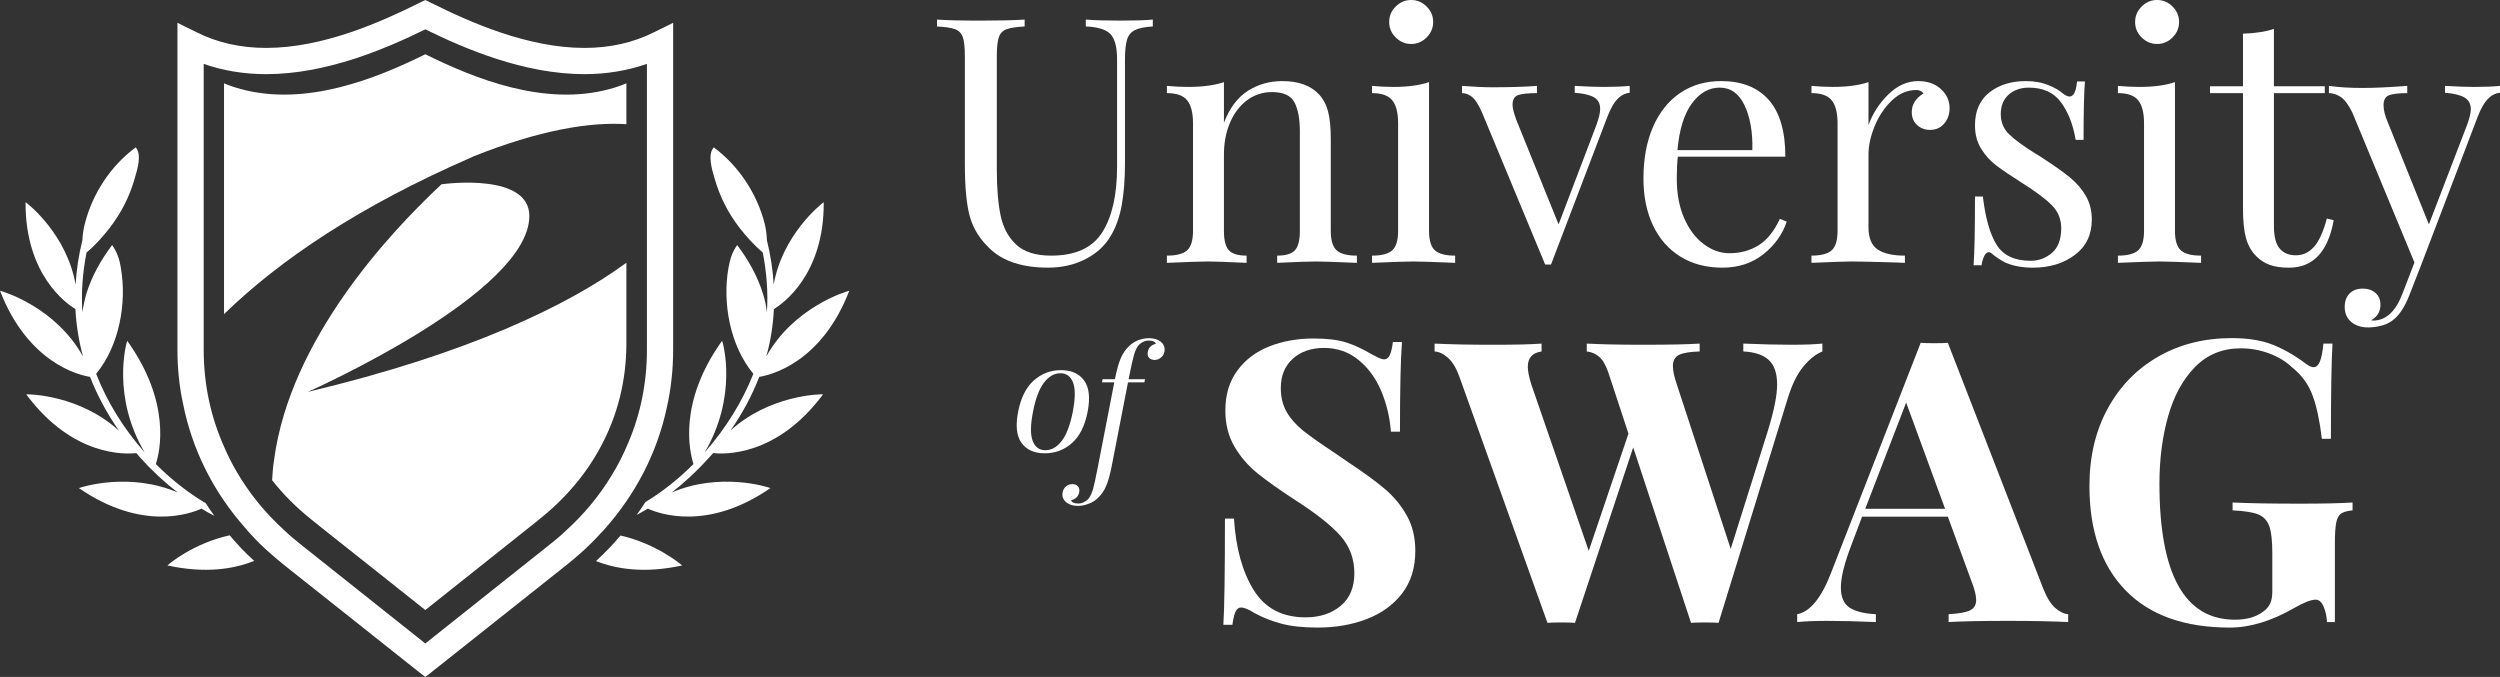 <?xml version="1.0" encoding="UTF-8"?>
<svg id="b" data-name="Layer 2" xmlns="http://www.w3.org/2000/svg" width="325.041" height="88.011" viewBox="0 0 325.041 88.011">
  <rect x="0" y="0" width="325.041" height="88.011" fill="#333333" stroke="none"/>
  <g id="c" data-name="Layer 1">
    <g>
      <g>
        <path d="M140.954,49.472c.657.893.807,2.25.453,4.07s-1.03,3.171-2.033,4.059c-1.001.891-2.178,1.335-3.532,1.335s-2.358-.444-3.016-1.335c-.655-.888-.808-2.242-.455-4.059.354-1.82,1.034-3.176,2.035-4.07,1.005-.896,2.183-1.346,3.537-1.346s2.357.449,3.011,1.346ZM135.737,49.749c-.625.817-1.1,2.08-1.433,3.793s-.347,2.971-.039,3.779c.305.811.858,1.214,1.655,1.214s1.503-.403,2.127-1.214c.62-.809,1.098-2.069,1.431-3.779s.346-2.976.041-3.793c-.308-.814-.859-1.222-1.653-1.222s-1.507.408-2.129,1.222Z" fill="#fff" stroke-width="0"/>
        <path d="M151.386,45.755c-.06.307-.21.554-.451.738-.245.205-.511.308-.819.308s-.534-.103-.724-.287c-.169-.185-.22-.451-.156-.779.056-.287.182-.513.357-.677.179-.185.404-.287.683-.349-.017-.123-.12-.226-.268-.308-.148-.082-.366-.123-.632-.123-.287,0-.566.062-.819.205-.25.123-.45.308-.616.533-.195.267-.374.656-.514,1.169-.141.513-.353,1.395-.588,2.605l-.1.513h2.133l-.08.41h-2.133l-2.005,10.317-.08.41c-.223,1.149-.46,2.051-.727,2.687-.271.656-.642,1.19-1.119,1.641-.326.307-.702.554-1.165.718-.446.185-.917.287-1.409.287-.677,0-1.215-.185-1.615-.554-.346-.328-.472-.738-.376-1.231.06-.307.21-.554.455-.759.22-.185.486-.287.794-.287s.558.082.724.287c.19.185.24.451.177.779-.056.287-.182.513-.357.677-.2.185-.425.287-.683.349.017.123.1.226.248.308.169.082.386.123.653.123.287,0,.545-.062.799-.205.25-.123.47-.308.637-.533.195-.267.353-.656.514-1.169.141-.513.333-1.395.568-2.605l.1-.513.08-.41,2.005-10.317h-1.6l.08-.41h1.6c.227-1.169.485-2.072.752-2.708.267-.636.637-1.169,1.115-1.62.326-.308.703-.554,1.149-.738.442-.164.913-.267,1.406-.267.697,0,1.236.185,1.619.533.363.349.488.759.393,1.251Z" fill="#fff" stroke-width="0"/>
      </g>
      <g>
        <path d="M149.883,3.44c-1.042.06-1.816.217-2.323.47s-.849.669-1.027,1.25c-.18.581-.268,1.437-.268,2.569v13.444c0,2.145-.142,3.985-.425,5.518s-.752,2.852-1.407,3.952c-.745,1.282-1.839,2.295-3.283,3.039-1.445.744-3.075,1.117-4.892,1.117-3.276,0-5.778-.804-7.505-2.413-1.31-1.22-2.189-2.606-2.636-4.154-.446-1.548-.67-3.858-.67-6.925V7.281c0-1.13-.089-1.949-.268-2.456-.178-.506-.514-.849-1.005-1.027-.491-.18-1.273-.298-2.345-.358v-.894c1.25.09,3.156.135,5.717.135,2.413,0,4.303-.045,5.674-.135v.894c-1.072.06-1.854.178-2.345.358-.491.178-.827.521-1.005,1.027-.179.506-.268,1.325-.268,2.456v14.787c0,2.383.163,4.364.491,5.941.327,1.581,1.005,2.846,2.033,3.798,1.027.954,2.538,1.43,4.534,1.43,3.157,0,5.375-1.012,6.656-3.039,1.28-2.024,1.922-4.868,1.922-8.531V7.729c0-1.608-.291-2.711-.872-3.307-.58-.596-1.645-.922-3.193-.982v-.894c1.072.09,2.591.135,4.556.135,1.786,0,3.172-.045,4.154-.135v.894Z" fill="#fff" stroke-width="0"/>
        <path d="M171.46,12.239c.566.596.967,1.34,1.205,2.235s.358,2.1.358,3.618v11.928c0,1.22.253,2.063.759,2.524s1.385.693,2.636.693v.937c-2.741-.118-4.527-.178-5.359-.178s-2.503.06-5.005.178v-.937c1.102,0,1.87-.232,2.301-.693s.648-1.304.648-2.524v-12.91c0-1.668-.238-2.94-.714-3.82s-1.443-1.319-2.904-1.319c-1.222,0-2.308.358-3.262,1.072-.952.716-1.69,1.692-2.211,2.927s-.781,2.612-.781,4.133v9.917c0,1.22.214,2.063.648,2.524.431.461,1.197.693,2.299.693v.937c-2.501-.118-4.169-.178-5.003-.178s-2.621.06-5.359.178v-.937c1.25,0,2.13-.232,2.636-.693s.759-1.304.759-2.524v-13.983c0-1.37-.253-2.368-.759-2.994-.506-.624-1.385-.937-2.636-.937v-.939c.952.09,1.877.135,2.769.135,1.877,0,3.425-.208,4.647-.626v5.271c.744-1.904,1.778-3.283,3.103-4.13,1.325-.849,2.822-1.274,4.491-1.274,2.085,0,3.663.566,4.735,1.696Z" fill="#fff" stroke-width="0"/>
        <path d="M185.798,30.02c0,1.22.253,2.063.759,2.524s1.385.693,2.636.693v.937c-2.741-.118-4.542-.178-5.404-.178s-2.666.06-5.407.178v-.937c1.25,0,2.13-.232,2.636-.693s.759-1.304.759-2.524v-13.983c0-1.37-.253-2.368-.759-2.994-.506-.624-1.385-.937-2.636-.937v-.939c.952.09,1.877.135,2.771.135,1.874,0,3.423-.208,4.645-.626v19.344ZM185.485.849c.566.566.849,1.235.849,2.009s-.283,1.445-.849,2.009c-.566.566-1.235.849-2.009.849s-1.445-.283-2.012-.849c-.566-.564-.847-1.235-.847-2.009s.281-1.443.847-2.009,1.235-.849,2.012-.849,1.443.283,2.009.849Z" fill="#fff" stroke-width="0"/>
        <path d="M211.887,11.167v.894c-.596.06-1.124.328-1.585.804s-.901,1.25-1.319,2.323l-7.326,19.209h-.759l-8.22-19.79c-.446-1.012-.877-1.681-1.295-2.009-.416-.328-.847-.491-1.295-.491v-.939c1.548.12,2.859.18,3.931.18,2.295,0,4.229-.06,5.808-.18v.939c-1.102,0-1.907.081-2.413.244-.506.165-.759.59-.759,1.274,0,.418.165,1.072.493,1.967l5.494,13.58,4.913-12.91c.328-.892.491-1.593.491-2.1,0-.684-.262-1.184-.781-1.497-.523-.313-1.364-.513-2.524-.603v-.894c1.548.09,2.799.135,3.751.135,1.31,0,2.443-.045,3.395-.135Z" fill="#fff" stroke-width="0"/>
        <path d="M232.302,28.813c-.536,1.638-1.54,3.045-3.015,4.223-1.473,1.175-3.253,1.765-5.338,1.765-2.115,0-3.946-.485-5.494-1.452s-2.732-2.325-3.551-4.066-1.229-3.759-1.229-6.052c0-2.593.416-4.84,1.25-6.747.834-1.904,2.012-3.371,3.53-4.401,1.518-1.027,3.29-1.54,5.316-1.54,2.681,0,4.742.811,6.187,2.434,1.443,1.623,2.166,4.088,2.166,7.392h-13.983c-.088.834-.133,1.789-.133,2.861,0,1.964.32,3.678.961,5.136.639,1.46,1.488,2.584,2.546,3.373,1.057.789,2.166,1.184,3.328,1.184,1.428,0,2.694-.343,3.796-1.027,1.102-.686,2.024-1.831,2.771-3.44l.892.356ZM219.972,13.447c-1.012,1.37-1.638,3.395-1.877,6.076h9.739c.06-2.323-.275-4.259-1.004-5.808-.731-1.548-1.81-2.323-3.24-2.323-1.398,0-2.606.684-3.618,2.055Z" fill="#fff" stroke-width="0"/>
        <path d="M252.339,11.57c.759.686,1.139,1.518,1.139,2.501,0,.776-.232,1.439-.693,1.988-.463.551-1.081.828-1.855.828-.654,0-1.214-.208-1.675-.626-.461-.416-.693-.982-.693-1.696,0-.984.506-1.789,1.521-2.413-.21-.298-.521-.448-.939-.448-1.16,0-2.218.455-3.172,1.364-.952.909-1.696,2.018-2.233,3.328s-.804,2.546-.804,3.708v9.468c0,1.37.395,2.325,1.184,2.861s1.973.804,3.551.804v.937l-1.072-.045c-3.037-.088-4.973-.133-5.808-.133-.774,0-2.531.06-5.271.178v-.937c1.25,0,2.13-.232,2.636-.693s.759-1.304.759-2.524v-13.983c0-1.37-.253-2.368-.759-2.994-.506-.624-1.385-.937-2.636-.937v-.939c.952.09,1.877.135,2.771.135,1.874,0,3.423-.208,4.645-.626v5.585c.536-1.488,1.392-2.814,2.569-3.976,1.175-1.16,2.479-1.741,3.907-1.741,1.192,0,2.168.343,2.927,1.027Z" fill="#fff" stroke-width="0"/>
        <path d="M266.253,11.034c.832.328,1.503.714,2.009,1.162.328.238.596.356.804.356.536,0,.864-.654.982-1.964h1.027c-.118,1.458-.178,3.991-.178,7.594h-1.027c-.328-1.967-.961-3.588-1.898-4.87-.939-1.28-2.331-1.919-4.178-1.919-1.072,0-1.952.305-2.636.916-.684.609-1.027,1.452-1.027,2.524,0,1.042.358,1.913,1.072,2.612.714.701,1.862,1.542,3.44,2.524.268.15.669.401,1.205.759,1.37.894,2.473,1.684,3.307,2.368.832.686,1.51,1.475,2.033,2.368.519.894.781,1.922.781,3.082,0,1.967-.738,3.5-2.211,4.602-1.473,1.1-3.283,1.653-5.428,1.653-1.34,0-2.518-.21-3.528-.626-.656-.328-1.267-.729-1.834-1.205-.118-.12-.253-.18-.401-.18-.208,0-.395.15-.558.448-.165.298-.292.714-.38,1.25h-1.029c.12-1.699.18-4.675.18-8.934h1.027c.328,2.799.922,4.892,1.786,6.275.864,1.385,2.338,2.078,4.422,2.078,1.042,0,1.967-.341,2.771-1.027.804-.684,1.205-1.756,1.205-3.217,0-1.16-.395-2.145-1.184-2.949s-2.076-1.771-3.865-2.904c-1.458-.922-2.584-1.681-3.371-2.278-.789-.596-1.452-1.325-1.988-2.19-.536-.862-.804-1.874-.804-3.037,0-1.877.624-3.305,1.877-4.289,1.25-.982,2.829-1.473,4.735-1.473,1.072,0,2.024.163,2.859.491Z" fill="#fff" stroke-width="0"/>
        <path d="M282.781,30.02c0,1.22.253,2.063.759,2.524s1.385.693,2.636.693v.937c-2.741-.118-4.542-.178-5.404-.178s-2.666.06-5.407.178v-.937c1.25,0,2.13-.232,2.636-.693s.759-1.304.759-2.524v-13.983c0-1.37-.253-2.368-.759-2.994-.506-.624-1.385-.937-2.636-.937v-.939c.952.09,1.877.135,2.771.135,1.874,0,3.423-.208,4.645-.626v19.344ZM282.468.849c.566.566.849,1.235.849,2.009s-.283,1.445-.849,2.009c-.566.566-1.235.849-2.009.849s-1.445-.283-2.012-.849c-.566-.564-.847-1.235-.847-2.009s.281-1.443.847-2.009,1.235-.849,2.012-.849,1.443.283,2.009.849Z" fill="#fff" stroke-width="0"/>
        <path d="M295.647,11.212h6.612v.894h-6.612v17.288c0,1.34.244,2.31.736,2.904.493.596,1.199.894,2.123.894s1.711-.373,2.368-1.117c.654-.744,1.205-1.967,1.653-3.663l.892.223c-.744,4.109-2.681,6.166-5.808,6.166-1.012,0-1.846-.12-2.501-.358-.656-.238-1.237-.609-1.744-1.117-.654-.654-1.109-1.458-1.362-2.413-.253-.952-.38-2.233-.38-3.841v-14.965h-4.289v-.894h4.289v-6.835c1.668-.058,3.007-.268,4.021-.624v7.459Z" fill="#fff" stroke-width="0"/>
        <path d="M325.041,11.167v.894c-.596.06-1.124.328-1.585.804-.463.476-.903,1.25-1.319,2.323l-7.326,19.209-1.518,3.886c-.566,1.46-1.207,2.503-1.922,3.127-.446.418-.982.716-1.608.894-.624.178-1.25.268-1.877.268-.892,0-1.623-.238-2.187-.714-.566-.478-.849-1.132-.849-1.967,0-.714.208-1.289.624-1.72.418-.431.999-.648,1.744-.648.654,0,1.199.187,1.63.56.431.371.648.886.648,1.54,0,.894-.401,1.563-1.205,2.012.058.028.148.043.268.043,1.636,0,2.904-1.16,3.796-3.483l1.563-4.066-8.085-19.522c-.506-1.012-1.012-1.681-1.518-2.009s-1.012-.491-1.518-.491v-.939c1.28.18,2.739.268,4.377.268,1.488,0,3.425-.088,5.808-.268v.939c-1.072,0-1.853.09-2.346.268-.491.178-.736.611-.736,1.295,0,.626.178,1.355.536,2.19l5.359,13.312,4.958-12.91c.328-.892.493-1.578.493-2.055,0-.684-.268-1.19-.804-1.518s-1.385-.536-2.548-.626v-.894c1.578.09,2.829.135,3.753.135,1.31,0,2.441-.045,3.395-.135Z" fill="#fff" stroke-width="0"/>
      </g>
      <g>
        <path d="M175.015,44.52c1.055.341,2.13.836,3.221,1.484.375.204.708.375.997.51.29.137.536.206.742.206.307,0,.545-.18.714-.538.172-.358.309-.929.41-1.714h1.177c-.172,2.286-.257,6.172-.257,11.66h-1.175c-.137-1.842-.555-3.596-1.252-5.267-.699-1.671-1.688-3.026-2.966-4.066-1.278-1.038-2.771-1.559-4.474-1.559-1.671,0-3.026.47-4.066,1.407s-1.559,2.207-1.559,3.809c0,1.195.255,2.233.766,3.12.513.886,1.229,1.694,2.149,2.428s2.333,1.731,4.244,2.992l1.636,1.126c2.012,1.328,3.596,2.488,4.755,3.476,1.16.989,2.106,2.14,2.839,3.451.731,1.312,1.098,2.839,1.098,4.577,0,2.183-.562,4.015-1.688,5.499-1.124,1.482-2.651,2.599-4.577,3.348-1.926.751-4.064,1.126-6.417,1.126-1.909,0-3.494-.172-4.755-.513-1.263-.339-2.421-.8-3.479-1.379-.751-.478-1.33-.716-1.737-.716-.307,0-.547.178-.716.536-.172.358-.307.929-.41,1.714h-1.175c.135-2.149.204-6.749.204-13.807h1.175c.238,3.82,1.092,6.912,2.559,9.282,1.465,2.37,3.714,3.554,6.749,3.554,1.84,0,3.356-.493,4.551-1.484,1.192-.987,1.791-2.402,1.791-4.244,0-1.909-.615-3.545-1.842-4.909-1.227-1.362-3.17-2.895-5.829-4.6-2.046-1.33-3.682-2.49-4.909-3.479s-2.233-2.155-3.017-3.502-1.175-2.906-1.175-4.68c0-2.046.519-3.774,1.559-5.19,1.04-1.413,2.43-2.462,4.167-3.144,1.739-.682,3.648-1.023,5.728-1.023,1.771,0,3.187.172,4.244.51Z" fill="#fff" stroke-width="0"/>
        <path d="M236.938,44.674v1.023c-.851.341-1.679.997-2.479,1.969-.802.972-1.475,2.344-2.02,4.115l-8.999,29.199c-.375-.034-.972-.051-1.791-.051s-1.415.017-1.789.051l-7.517-22.808-7.568,22.808c-.375-.034-.972-.051-1.791-.051s-1.415.017-1.789.051l-11.454-32.01c-.41-1.126-.905-1.943-1.484-2.456-.579-.51-1.158-.783-1.737-.817v-1.023c2.044.101,4.583.152,7.618.152,2.865,0,4.96-.051,6.29-.152v1.023c-1.195.169-1.789.834-1.789,1.994,0,.545.152,1.312.459,2.301l7.465,21.628,5.164-15.237-2.608-7.926c-.341-.989-.74-1.679-1.201-2.07-.459-.392-.997-.622-1.611-.691v-1.023c1.909.101,4.347.152,7.313.152,3.339,0,5.795-.051,7.362-.152v1.023c-1.227.034-2.115.178-2.659.433-.545.257-.817.742-.817,1.458,0,.613.169,1.415.51,2.404l7.006,21.373,4.858-15.443c.783-2.556,1.175-4.534,1.175-5.93,0-1.467-.367-2.533-1.098-3.198-.733-.665-1.834-1.029-3.298-1.098v-1.023c2.318.101,4.431.152,6.339.152,1.602,0,2.915-.051,3.937-.152Z" fill="#fff" stroke-width="0"/>
        <path d="M267.209,79.037c.581.51,1.143.783,1.688.817v1.023c-2.044-.103-4.637-.154-7.772-.154-3.476,0-6.067.051-7.772.154v-1.023c1.295-.069,2.215-.229,2.76-.485.545-.257.819-.708.819-1.355,0-.613-.204-1.433-.613-2.456l-3.069-8.385h-11.148l-1.33,3.528c-.954,2.456-1.43,4.347-1.43,5.677,0,1.261.384,2.138,1.15,2.634.768.493,1.9.774,3.401.843v1.023c-2.318-.103-4.433-.154-6.342-.154-1.568,0-2.863.051-3.886.154v-1.023c1.671-.307,3.135-2.095,4.399-5.368l11.658-29.915c.375.034.972.051,1.789.051s1.398-.017,1.739-.051l12.426,32.01c.444,1.126.954,1.943,1.533,2.456ZM252.892,66.15l-5.061-13.807-5.319,13.807h10.38Z" fill="#fff" stroke-width="0"/>
        <path d="M295.514,44.826c1.448.581,2.872,1.398,4.27,2.456.41.307.748.459,1.023.459.341,0,.613-.247.817-.74.206-.495.358-1.27.461-2.327h1.175c-.135,2.318-.204,6.442-.204,12.374h-1.175c-.275-2.318-.676-4.193-1.203-5.625-.528-1.43-1.405-2.642-2.634-3.631-.817-.783-1.823-1.396-3.015-1.84-1.195-.444-2.421-.665-3.682-.665-2.387,0-4.373.811-5.958,2.428-1.585,1.621-2.754,3.759-3.502,6.419-.751,2.659-1.126,5.574-1.126,8.744,0,11.795,3.273,17.693,9.818,17.693,1.499,0,2.711-.341,3.631-1.023.442-.307.759-.665.946-1.074.187-.407.281-.937.281-1.585v-5.01c0-1.602-.135-2.771-.407-3.504-.275-.731-.759-1.235-1.458-1.508s-1.799-.444-3.298-.513v-1.021c2.112.101,5.029.152,8.744.152,3.035,0,5.321-.051,6.854-.152v1.021c-.684.069-1.177.206-1.484.41-.307.206-.521.596-.639,1.177-.12.579-.178,1.516-.178,2.812v10.125h-1.023c-.036-.716-.18-1.381-.435-1.994s-.607-.92-1.049-.92c-.579,0-1.501.358-2.76,1.074-2.966,1.705-5.763,2.556-8.388,2.556-5.898,0-10.414-1.611-13.55-4.832-3.138-3.223-4.705-7.748-4.705-13.577,0-3.817.794-7.176,2.378-10.073s3.774-5.147,6.571-6.749c2.794-1.602,5.981-2.404,9.561-2.404,2.115,0,3.895.29,5.344.869Z" fill="#fff" stroke-width="0"/>
      </g>
      <g>
        <path d="M61.435,20.381c8.724-3.495,15.316-4.546,20.005-4.234v-5.313c-.739.312-1.506.568-2.273.767-8.382,2.244-17.39-1.336-23.869-4.547-6.479,3.211-15.515,6.791-23.898,4.547-.767-.199-1.534-.455-2.273-.767v30.006c7.189-6.99,17.504-14.009,32.28-20.431l.028-.028Z" fill="#fff" stroke-width="0"/>
        <path d="M81.439,34.163c-7.559,5.541-20.545,11.821-41.43,16.793.881-.398,28.814-12.901,28.814-22.875,0-5.541-10.628-4.234-11.423-4.12-6.763,6.308-19.692,20.175-21.766,35.832-.142.88-.199,1.761-.256,2.642,1.478,1.875,3.183,3.58,5.143,5.143l2.671,2.131,12.105,9.604,12.077-9.604,2.671-2.131c3.41-2.699,6.166-5.939,8.07-9.52,2.188-4.063,3.325-8.61,3.325-13.384v-10.514Z" fill="#fff" stroke-width="0"/>
        <path d="M27.876,67.068c-.398-.54-.767-1.08-1.137-1.648-2.302-1.364-4.461-3.069-6.479-5.087.54-1.62,2.018-8.013-3.722-16.027-.17.512-1.989,7.303,2.273,14.521-2.756-3.126-4.916-6.621-6.308-10.23,3.012-3.637,4.007-9.235,3.211-13.753-.085-.597-.227-1.165-.455-1.734-.17-.426-.398-.853-.682-1.25-1.449,1.932-2.643,4.035-3.353,6.337-.227.796-.398,1.62-.511,2.416-.17-2.558.028-5.172.54-7.786,1.108-.909,2.103-2.046,2.955-3.126,1.563-2.017,2.643-4.149,3.325-6.564.313-1.079.938-3.04.114-3.978-3.268,2.415-5.626,6.024-6.621,9.945-.17.71-.284,1.392-.313,2.131-.483,1.932-.767,3.864-.881,5.768-1.137-6.479-6.109-10.457-6.507-10.713-.057,9.434,5.314,13.185,6.479,13.895.114,2.131.455,4.205.994,6.167C7.246,39.96.483,37.914,0,37.801c3.637,9.377,10.23,10.968,11.707,11.196.938,2.415,2.216,4.774,3.751,6.99-5.058-4.603-11.565-4.745-12.048-4.717,6.053,8.155,12.929,7.786,14.321,7.644.142.171.313.369.483.568,1.506,1.677,3.154,3.211,4.887,4.547-6.251-2.672-12.389-.739-12.844-.568,8.212,5.655,14.492,3.324,15.941,2.671.568.341,1.108.654,1.676.937Z" fill="#fff" stroke-width="0"/>
        <path d="M29.865,69.598c-4.66,1.022-7.843,3.666-8.098,3.921,4.973,1.08,8.695.455,11.281-.597-1.165-1.051-2.217-2.16-3.183-3.324Z" fill="#fff" stroke-width="0"/>
        <path d="M77.49,72.95c2.586,1.023,6.28,1.648,11.196.568-.284-.255-3.41-2.842-8.013-3.892-.966,1.165-2.046,2.273-3.183,3.324Z" fill="#fff" stroke-width="0"/>
        <path d="M94.965,55.986c1.563-2.217,2.813-4.575,3.751-6.99,1.478-.228,8.099-1.819,11.707-11.196-.483.113-7.246,2.16-10.798,8.553.568-1.961.881-4.036.995-6.167,1.165-.71,6.536-4.461,6.479-13.895-.369.255-5.371,4.234-6.507,10.713-.114-1.904-.398-3.836-.881-5.768-.028-.739-.114-1.421-.284-2.131-.994-3.922-3.381-7.531-6.621-9.945-.853.938-.227,2.898.085,3.978.682,2.416,1.762,4.547,3.325,6.564.853,1.08,1.876,2.217,2.955,3.126.511,2.614.71,5.228.54,7.786-.085-.796-.256-1.62-.511-2.416-.71-2.302-1.904-4.405-3.353-6.337-.284.398-.511.824-.682,1.25-.227.568-.341,1.137-.455,1.734-.796,4.518.199,10.116,3.239,13.753-1.421,3.609-3.58,7.104-6.337,10.23,4.262-7.218,2.472-14.009,2.273-14.521-5.74,8.013-4.234,14.407-3.722,16.027-1.932,1.932-4.035,3.609-6.251,4.944-.369.568-.739,1.136-1.137,1.677.483-.256.966-.54,1.449-.824,1.449.654,7.757,2.984,15.941-2.671-.426-.171-6.592-2.103-12.815.568,1.705-1.335,3.353-2.87,4.859-4.547.17-.199.341-.397.511-.568,1.364.142,8.241.511,14.293-7.644-.455-.029-6.99.114-12.048,4.717Z" fill="#fff" stroke-width="0"/>
        <path d="M78.626,68.773c4.035-4.547,6.791-9.889,8.042-15.657.568-2.472.852-5.03.852-7.644V2.963l-1.023.511-1.449.71c-2.7,1.364-5.74,2.046-9.065,2.046-7.388,0-14.918-3.353-19.919-5.854l-.455-.227-.313-.142-.313.142-.455.227c-5.03,2.501-12.531,5.854-19.919,5.854-3.325,0-6.365-.682-9.065-2.046l-1.449-.71-1.023-.511v42.51c0,2.359.227,4.688.71,6.933,1.193,6.081,4.007,11.679,8.269,16.424.085.142.227.284.369.426.824.938,1.733,1.819,2.671,2.643.597.54,1.222,1.051,1.847,1.562l17.902,14.208.455.341.455-.341,17.902-14.208c.625-.483,1.194-.994,1.79-1.505.966-.853,1.876-1.762,2.728-2.7.17-.142.313-.312.455-.483ZM73.568,69.001c-.369.341-.71.682-1.108.994-.313.256-.625.512-.938.767l-16.225,12.901-16.225-12.901c-.313-.255-.625-.511-.938-.767-.369-.312-.739-.625-1.08-.966-2.586-2.33-4.717-4.973-6.365-7.843-.54-.938-1.023-1.876-1.449-2.87-1.818-3.979-2.756-8.298-2.756-12.844V8.305c2.501.881,5.229,1.335,8.127,1.335,7.814,0,15.487-3.268,20.687-5.825,5.2,2.558,12.872,5.825,20.687,5.825,2.87,0,5.598-.454,8.127-1.335v37.168c0,4.262-.824,8.354-2.444,12.133.028.028,0,.028-.028.057-.597,1.449-1.307,2.842-2.131,4.177-1.591,2.614-3.58,5.03-5.939,7.161Z" fill="#fff" stroke-width="0"/>
      </g>
    </g>
  </g>
</svg>